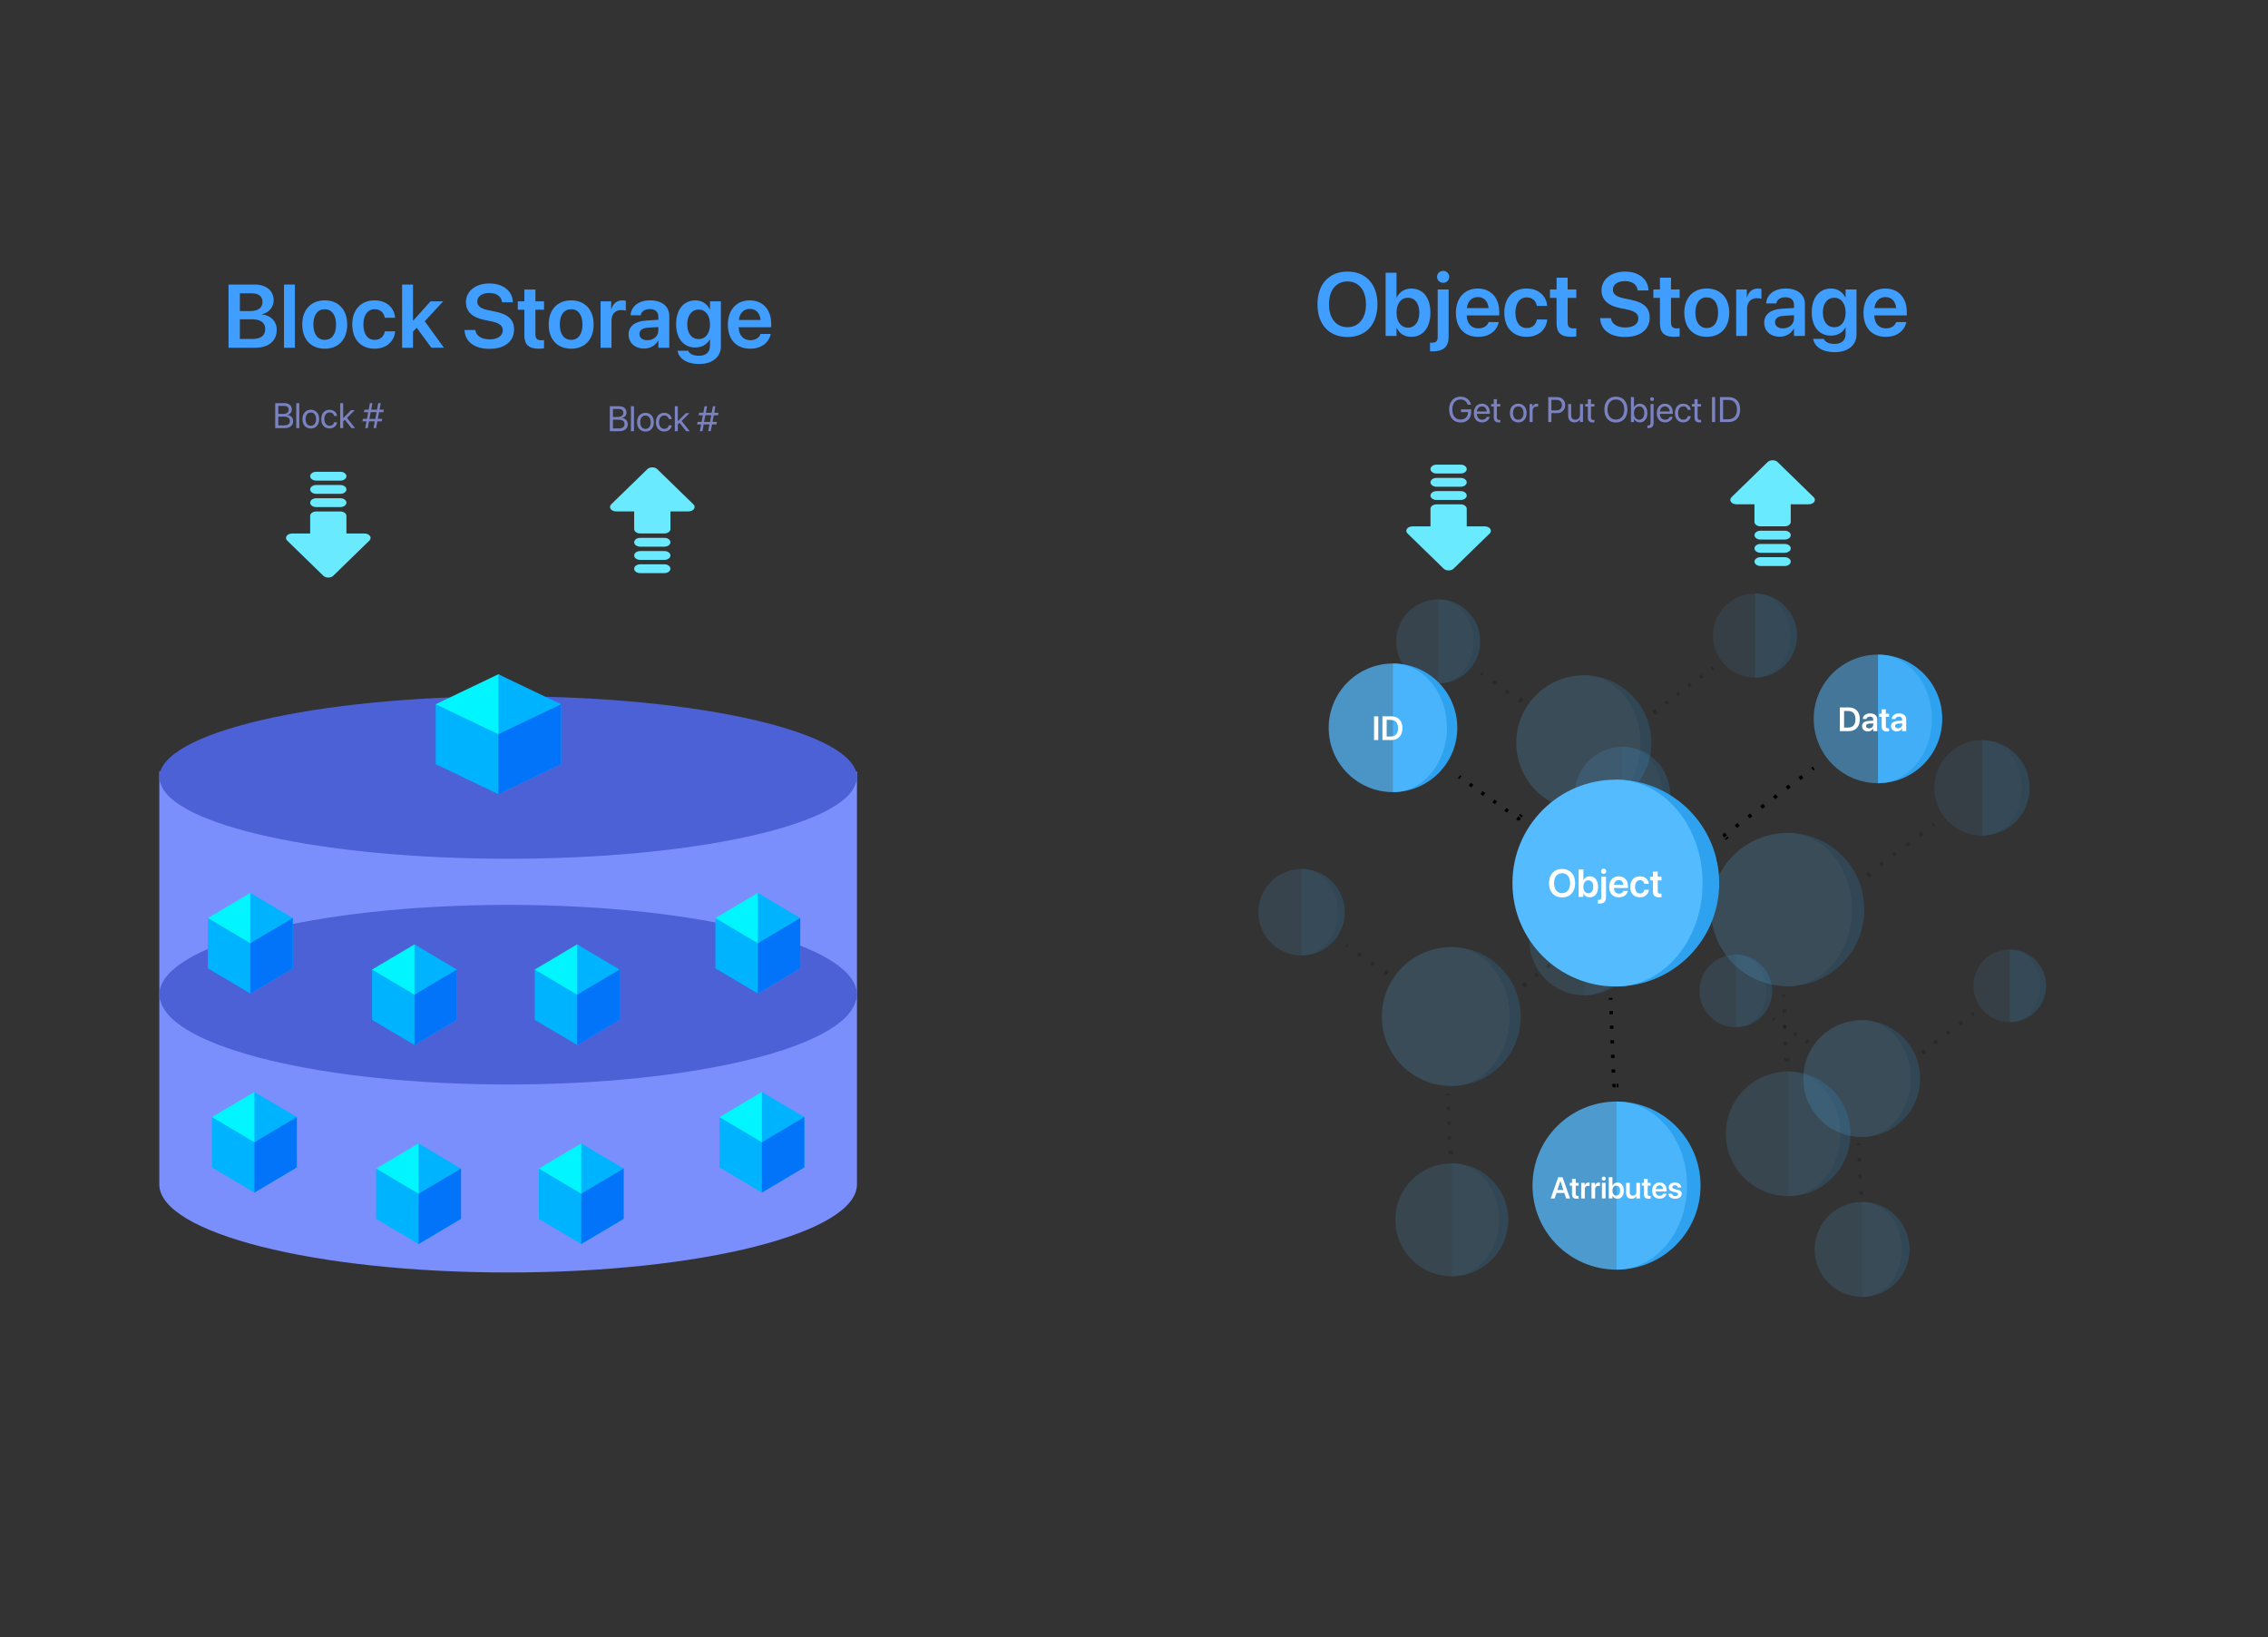 <?xml version="1.0" encoding="UTF-8"?>
<svg id="Layer_1" data-name="Layer 1" xmlns="http://www.w3.org/2000/svg" viewBox="0 0 1280 923.84">
  <rect x="0" y="0" width="1280" height="923.84" fill="#333333" stroke="none"/>
  <defs>
    <style>
      .cls-1 {
        stroke-dasharray: 0 0 1.88 6.56;
      }

      .cls-1, .cls-2, .cls-3, .cls-4, .cls-5, .cls-6, .cls-7, .cls-8, .cls-9, .cls-10, .cls-11, .cls-12, .cls-13, .cls-14, .cls-15, .cls-16 {
        fill: none;
        stroke: #000;
        stroke-linejoin: round;
        stroke-width: 2px;
      }

      .cls-2 {
        stroke-dasharray: 0 0 1.78 6.25;
      }

      .cls-3 {
        stroke-dasharray: 0 0 1.83 6.4;
      }

      .cls-17 {
        fill: #0274f9;
      }

      .cls-18 {
        fill: #00b3fe;
      }

      .cls-19 {
        fill: #01f5ff;
      }

      .cls-20 {
        fill: #fff;
      }

      .cls-21 {
        fill: #6aeaff;
      }

      .cls-22 {
        fill: #3f9eff;
      }

      .cls-23, .cls-24, .cls-25, .cls-26 {
        fill: #54bbff;
      }

      .cls-27 {
        fill: #2ea2ef;
      }

      .cls-28 {
        fill: #4b61d5;
      }

      .cls-29 {
        fill: #7a82c1;
      }

      .cls-30 {
        fill: #7b8ffc;
      }

      .cls-4 {
        stroke-dasharray: 0 0 1.99 6.97;
      }

      .cls-5 {
        stroke-dasharray: 0 0 2.08 7.28;
      }

      .cls-6 {
        stroke-dasharray: 0 0 1.98 6.91;
      }

      .cls-7 {
        stroke-dasharray: 0 0 1.84 6.44;
      }

      .cls-8 {
        stroke-dasharray: 0 0 2.28 7.99;
      }

      .cls-9 {
        stroke-dasharray: 0 0 2.08 7.27;
      }

      .cls-31 {
        opacity: .18;
      }

      .cls-10 {
        stroke-dasharray: 0 0 2.04 7.15;
      }

      .cls-12 {
        stroke-dasharray: 0 0 1.7 5.96;
      }

      .cls-13 {
        stroke-dasharray: 0 0 2.05 7.19;
      }

      .cls-14 {
        stroke-dasharray: 0 0 1.82 6.38;
      }

      .cls-24 {
        opacity: .5;
      }

      .cls-15 {
        stroke-dasharray: 0 0 2 7;
      }

      .cls-25 {
        opacity: .76;
      }

      .cls-26 {
        opacity: .72;
      }

      .cls-16 {
        stroke-dasharray: 0 0 1.82 6.37;
      }
    </style>
  </defs>
  <g>
    <path class="cls-29" d="M155.3,227.47h1.76v14.09h-1.76v-14.09Zm.88,12.54h4.18c1.05,0,1.86-.21,2.41-.63s.83-1.03,.83-1.84v-.02c0-.55-.13-1-.38-1.37s-.63-.64-1.14-.82-1.13-.27-1.88-.27h-4.01v-1.51h3.52c1.04,0,1.84-.2,2.39-.61s.83-.99,.83-1.75v-.02c0-.7-.23-1.23-.69-1.6s-1.12-.55-1.97-.55h-4.06v-1.55h4.46c.81,0,1.51,.15,2.12,.44s1.08,.7,1.42,1.23,.51,1.14,.51,1.85v.02c0,.49-.11,.95-.33,1.4s-.52,.82-.91,1.12-.82,.49-1.31,.56v.04c.68,.08,1.26,.27,1.75,.59s.86,.71,1.12,1.21,.39,1.05,.39,1.67v.02c0,.83-.19,1.54-.57,2.12s-.93,1.04-1.64,1.36-1.57,.47-2.57,.47h-4.44v-1.55Z"/>
    <path class="cls-29" d="M167.21,227.47h1.7v14.09h-1.7v-14.09Z"/>
    <path class="cls-29" d="M172.95,241.12c-.71-.43-1.26-1.04-1.65-1.83s-.59-1.72-.59-2.8v-.02c0-1.08,.2-2.01,.59-2.8s.94-1.39,1.65-1.82,1.53-.64,2.46-.64,1.76,.21,2.47,.64,1.26,1.03,1.65,1.82,.59,1.72,.59,2.8v.02c0,1.08-.2,2.01-.59,2.8s-.94,1.4-1.65,1.83-1.52,.64-2.46,.64-1.76-.21-2.47-.64Zm4.03-1.3c.44-.3,.78-.73,1.03-1.29s.37-1.24,.37-2.04v-.02c0-.79-.12-1.47-.37-2.03s-.59-.99-1.04-1.28-.97-.44-1.57-.44-1.1,.15-1.55,.44-.79,.72-1.04,1.28-.37,1.23-.37,2.03v.02c0,.79,.12,1.47,.37,2.04s.59,.99,1.04,1.29,.97,.44,1.57,.44,1.12-.15,1.56-.44Z"/>
    <path class="cls-29" d="M183.53,241.11c-.71-.43-1.25-1.04-1.64-1.84s-.58-1.72-.58-2.8h0c0-1.08,.2-2,.59-2.79s.94-1.4,1.64-1.83,1.52-.64,2.46-.64c.85,0,1.57,.16,2.18,.49s1.08,.75,1.43,1.27,.56,1.07,.63,1.65v.08s-1.65,0-1.65,0l-.02-.08c-.12-.51-.4-.95-.82-1.34s-1-.58-1.75-.58c-.59,0-1.1,.15-1.54,.46s-.79,.75-1.04,1.31-.37,1.23-.37,2h0c0,.8,.13,1.47,.38,2.03s.6,.99,1.04,1.29,.96,.45,1.55,.45c.7,0,1.26-.18,1.69-.53s.72-.82,.86-1.38l.02-.08h1.67v.07c-.1,.64-.34,1.23-.72,1.74s-.87,.93-1.47,1.23-1.29,.45-2.06,.45c-.96,0-1.79-.22-2.5-.65Z"/>
    <path class="cls-29" d="M191.98,227.47h1.7v14.09h-1.7v-14.09Zm1.32,8.42h.42l4.45-4.48h2.06l-4.81,4.79h-.14l-1.98,1.89v-2.21Zm1.23,.82l1.13-1.13,4.71,5.99h-1.97l-3.87-4.85Z"/>
    <path class="cls-29" d="M204.54,237.75l.28-1.43h2.9v.04h4.72v-.04h3.29l-.28,1.43h-10.91Zm8.62-5.17v-.04h-4.69v.04h-3.05l.28-1.43h10.92l-.28,1.43h-3.18Zm-7.04,8.98l2.64-14.09h1.43l-.82,4.38h-.04l-.95,5.01h.04l-.87,4.71h-1.43Zm4.71,0l.86-4.71h.04l.95-5.01h-.04l.83-4.38h1.43l-2.64,14.09h-1.43Z"/>
  </g>
  <g>
    <path class="cls-29" d="M344.17,229.2h1.76v14.09h-1.76v-14.09Zm.88,12.54h4.18c1.05,0,1.86-.21,2.41-.63s.83-1.03,.83-1.84v-.02c0-.55-.13-1-.38-1.37s-.63-.64-1.14-.82-1.13-.27-1.88-.27h-4.01v-1.51h3.52c1.04,0,1.84-.2,2.39-.61s.83-.99,.83-1.75v-.02c0-.7-.23-1.23-.69-1.6s-1.12-.55-1.97-.55h-4.06v-1.55h4.46c.81,0,1.51,.15,2.12,.44s1.08,.7,1.42,1.23,.51,1.14,.51,1.85v.02c0,.49-.11,.95-.33,1.4s-.52,.82-.91,1.12-.82,.49-1.31,.56v.04c.68,.08,1.26,.27,1.75,.59s.86,.71,1.12,1.21,.39,1.05,.39,1.67v.02c0,.83-.19,1.54-.57,2.12s-.93,1.04-1.64,1.36-1.57,.47-2.57,.47h-4.44v-1.55Z"/>
    <path class="cls-29" d="M356.09,229.2h1.7v14.09h-1.7v-14.09Z"/>
    <path class="cls-29" d="M361.82,242.85c-.71-.43-1.26-1.04-1.65-1.83s-.59-1.72-.59-2.8v-.02c0-1.08,.2-2.01,.59-2.8s.94-1.39,1.65-1.82,1.53-.64,2.46-.64,1.76,.21,2.47,.64,1.26,1.03,1.65,1.82,.59,1.72,.59,2.8v.02c0,1.08-.2,2.01-.59,2.8s-.94,1.4-1.65,1.83-1.52,.64-2.46,.64-1.76-.21-2.47-.64Zm4.03-1.3c.44-.3,.78-.73,1.03-1.29s.37-1.24,.37-2.04v-.02c0-.79-.12-1.47-.37-2.03s-.59-.99-1.04-1.28-.97-.44-1.57-.44-1.1,.15-1.55,.44-.79,.72-1.04,1.28-.37,1.23-.37,2.03v.02c0,.79,.12,1.47,.37,2.04s.59,.99,1.04,1.29,.97,.44,1.57,.44,1.12-.15,1.56-.44Z"/>
    <path class="cls-29" d="M372.41,242.84c-.71-.43-1.25-1.04-1.64-1.84s-.58-1.72-.58-2.8h0c0-1.08,.2-2,.59-2.79s.94-1.4,1.64-1.83,1.52-.64,2.46-.64c.85,0,1.57,.16,2.18,.49s1.08,.75,1.43,1.27,.56,1.07,.63,1.65v.08s-1.65,0-1.65,0l-.02-.08c-.12-.51-.4-.95-.82-1.34s-1-.58-1.75-.58c-.59,0-1.1,.15-1.54,.46s-.79,.75-1.04,1.31-.37,1.23-.37,2h0c0,.8,.13,1.47,.38,2.03s.6,.99,1.04,1.29,.96,.45,1.55,.45c.7,0,1.26-.18,1.69-.53s.72-.82,.86-1.38l.02-.08h1.67v.07c-.1,.64-.34,1.23-.72,1.74s-.87,.93-1.47,1.23-1.29,.45-2.06,.45c-.96,0-1.79-.22-2.5-.65Z"/>
    <path class="cls-29" d="M380.85,229.2h1.7v14.09h-1.7v-14.09Zm1.32,8.42h.42l4.45-4.48h2.06l-4.81,4.79h-.14l-1.98,1.89v-2.21Zm1.23,.82l1.13-1.13,4.71,5.99h-1.97l-3.87-4.85Z"/>
    <path class="cls-29" d="M393.42,239.48l.28-1.43h2.9v.04h4.72v-.04h3.29l-.28,1.43h-10.91Zm8.62-5.17v-.04h-4.69v.04h-3.05l.28-1.43h10.92l-.28,1.43h-3.18Zm-7.04,8.98l2.64-14.09h1.43l-.82,4.38h-.04l-.95,5.01h.04l-.87,4.71h-1.43Zm4.71,0l.86-4.71h.04l.95-5.01h-.04l.83-4.38h1.43l-2.64,14.09h-1.43Z"/>
  </g>
  <g>
    <path class="cls-29" d="M820.91,237.47c-.97-.6-1.72-1.45-2.25-2.55s-.8-2.4-.8-3.9h0c0-1.48,.27-2.75,.8-3.83s1.28-1.91,2.25-2.5,2.1-.88,3.41-.88c1.08,0,2.02,.19,2.81,.57s1.44,.9,1.95,1.55,.87,1.4,1.08,2.23l.05,.19h-1.85l-.04-.11c-.33-.89-.83-1.58-1.5-2.08s-1.51-.74-2.5-.74-1.79,.22-2.49,.67-1.23,1.09-1.61,1.92-.56,1.83-.56,2.99h0c0,1.19,.19,2.21,.57,3.07s.91,1.52,1.61,1.98,1.52,.69,2.48,.69c.83,0,1.57-.17,2.2-.5s1.13-.8,1.48-1.4,.53-1.29,.53-2.08v-.25h-3.97v-1.54h5.73v1.34c0,1.27-.24,2.36-.71,3.26s-1.16,1.6-2.05,2.08-1.96,.72-3.22,.72-2.45-.3-3.41-.9Z"/>
    <path class="cls-29" d="M833.96,237.69c-.7-.43-1.24-1.04-1.61-1.82s-.56-1.71-.56-2.77h0c0-1.06,.19-1.98,.57-2.78s.91-1.42,1.59-1.87,1.49-.67,2.41-.67,1.72,.21,2.39,.64,1.18,1.02,1.54,1.79,.54,1.66,.54,2.68v.62h-8.18v-1.33h7.34l-.86,1.23v-.65c0-.79-.12-1.44-.36-1.95s-.57-.9-.98-1.15-.89-.38-1.44-.38-1.03,.13-1.46,.4-.77,.65-1.02,1.17-.37,1.15-.37,1.91v.65c0,.72,.12,1.33,.37,1.84s.59,.9,1.04,1.17,.98,.41,1.59,.41c.43,0,.81-.07,1.15-.2s.62-.31,.85-.54,.39-.49,.49-.78l.03-.09h1.67l-.02,.1c-.08,.42-.25,.81-.48,1.17s-.54,.69-.91,.96-.79,.49-1.27,.64-.99,.23-1.54,.23c-.97,0-1.8-.21-2.5-.64Z"/>
    <path class="cls-29" d="M843.74,237.67c-.46-.44-.69-1.15-.69-2.12v-6.16h-1.48v-1.41h1.48v-2.74h1.76v2.74h1.93v1.41h-1.93v6.15c0,.54,.12,.91,.35,1.1s.58,.29,1.04,.29c.1,0,.2,0,.3-.01s.18-.02,.25-.02v1.38c-.1,.01-.24,.03-.41,.04s-.33,.02-.5,.02c-.93,0-1.63-.22-2.09-.66Z"/>
    <path class="cls-29" d="M854.4,237.69c-.71-.43-1.26-1.04-1.65-1.83s-.59-1.72-.59-2.8v-.02c0-1.08,.2-2.01,.59-2.8s.94-1.39,1.65-1.82,1.52-.64,2.46-.64,1.76,.21,2.47,.64,1.26,1.03,1.65,1.82,.59,1.72,.59,2.8v.02c0,1.08-.2,2.01-.59,2.8s-.94,1.4-1.65,1.83-1.52,.64-2.46,.64-1.76-.21-2.47-.64Zm4.03-1.3c.44-.3,.78-.73,1.03-1.29s.37-1.24,.37-2.04v-.02c0-.79-.12-1.47-.37-2.03s-.59-.99-1.04-1.28-.97-.44-1.57-.44-1.1,.15-1.55,.44-.79,.72-1.04,1.28-.37,1.23-.37,2.03v.02c0,.79,.12,1.47,.37,2.04s.59,.99,1.04,1.29,.97,.44,1.57,.44,1.12-.15,1.56-.44Z"/>
    <path class="cls-29" d="M863.27,227.98h1.6v1.64h.04c.17-.56,.47-1.01,.91-1.34s.96-.5,1.55-.5c.15,0,.29,0,.41,.02s.21,.03,.28,.04v1.65c-.06-.03-.18-.05-.35-.07s-.35-.03-.56-.03c-.44,0-.82,.1-1.15,.3s-.58,.48-.76,.83-.27,.77-.27,1.25v6.35h-1.7v-10.16Z"/>
    <path class="cls-29" d="M873.8,224.05h1.76v14.09h-1.76v-14.09Zm.88,7.5h3.69c1.01,0,1.79-.26,2.34-.79s.83-1.25,.83-2.17v-.02c0-.93-.28-1.66-.83-2.18s-1.33-.78-2.34-.78h-3.69v-1.56h4.14c.88,0,1.67,.19,2.34,.57s1.21,.91,1.6,1.58,.58,1.46,.58,2.35v.02c0,.89-.19,1.68-.58,2.36s-.92,1.22-1.6,1.6-1.46,.58-2.34,.58h-4.14v-1.56Z"/>
    <path class="cls-29" d="M886.65,237.87c-.52-.31-.92-.74-1.2-1.3s-.42-1.23-.42-2v-6.59h1.7v6.29c0,.83,.19,1.46,.58,1.9s.97,.66,1.75,.66c.53,0,1-.12,1.4-.36s.71-.57,.92-1.01,.33-.94,.33-1.51v-5.98h1.7v10.16h-1.7v-1.45h-.04c-.27,.48-.67,.87-1.19,1.18s-1.16,.46-1.94,.46-1.38-.15-1.9-.46Z"/>
    <path class="cls-29" d="M896.83,237.67c-.46-.44-.69-1.15-.69-2.12v-6.16h-1.48v-1.41h1.48v-2.74h1.76v2.74h1.93v1.41h-1.93v6.15c0,.54,.12,.91,.35,1.1s.58,.29,1.04,.29c.1,0,.2,0,.3-.01s.18-.02,.25-.02v1.38c-.1,.01-.24,.03-.41,.04s-.33,.02-.5,.02c-.93,0-1.63-.22-2.09-.66Z"/>
    <path class="cls-29" d="M908.51,237.48c-.97-.59-1.72-1.43-2.25-2.52s-.79-2.38-.79-3.87v-.02c0-1.49,.27-2.78,.8-3.86s1.28-1.92,2.26-2.51,2.12-.89,3.45-.89,2.48,.3,3.45,.89,1.72,1.43,2.25,2.51,.79,2.37,.79,3.86v.02c0,1.49-.26,2.78-.79,3.87s-1.27,1.93-2.24,2.52-2.12,.89-3.45,.89-2.49-.3-3.46-.89Zm5.97-1.43c.7-.47,1.24-1.12,1.62-1.97s.57-1.84,.57-2.99v-.02c0-1.15-.19-2.15-.57-3s-.92-1.5-1.63-1.96-1.53-.69-2.49-.69-1.79,.23-2.5,.69-1.25,1.11-1.64,1.95-.58,1.84-.58,3v.02c0,1.15,.19,2.15,.58,3s.93,1.5,1.63,1.96,1.54,.69,2.5,.69,1.8-.23,2.5-.7Z"/>
    <path class="cls-29" d="M923.51,237.82c-.55-.34-.99-.81-1.3-1.4h-.04v1.72h-1.7v-14.09h1.7v5.63h.04c.32-.59,.76-1.05,1.33-1.39s1.21-.51,1.92-.51c.85,0,1.6,.22,2.24,.65s1.14,1.04,1.5,1.83,.54,1.72,.54,2.78h0c0,1.08-.18,2.01-.54,2.8s-.86,1.4-1.51,1.84-1.41,.65-2.27,.65c-.73,0-1.37-.17-1.92-.51Zm3.14-1.45c.44-.3,.77-.74,1.01-1.3s.35-1.24,.35-2.01h0c0-.78-.12-1.45-.35-2.01s-.57-.99-1.01-1.3-.95-.46-1.55-.46-1.08,.16-1.52,.47-.79,.75-1.04,1.31-.38,1.22-.38,1.98h0c0,.76,.12,1.43,.38,1.99s.6,1.01,1.04,1.32,.95,.47,1.52,.47,1.12-.15,1.55-.45Z"/>
    <path class="cls-29" d="M929.93,241.56c-.06,0-.11,0-.16,0v-1.49h.26c.55,0,.94-.1,1.17-.31s.34-.6,.34-1.16v-10.61h1.7v10.59c0,1.03-.25,1.79-.76,2.27s-1.3,.73-2.39,.73h-.16Zm1.7-15.62c-.21-.21-.31-.46-.31-.75s.1-.55,.31-.76,.46-.31,.75-.31,.55,.1,.76,.31,.31,.46,.31,.76-.1,.54-.31,.75-.46,.31-.76,.31-.54-.1-.75-.31Z"/>
    <path class="cls-29" d="M937.23,237.69c-.7-.43-1.24-1.04-1.61-1.82s-.56-1.71-.56-2.77h0c0-1.06,.19-1.98,.57-2.78s.91-1.42,1.59-1.87,1.49-.67,2.41-.67,1.72,.21,2.39,.64,1.18,1.02,1.54,1.79,.54,1.66,.54,2.68v.62h-8.18v-1.33h7.34l-.86,1.23v-.65c0-.79-.12-1.44-.36-1.95s-.57-.9-.98-1.15-.89-.38-1.44-.38-1.03,.13-1.46,.4-.77,.65-1.02,1.17-.37,1.15-.37,1.91v.65c0,.72,.12,1.33,.37,1.84s.59,.9,1.04,1.17,.98,.41,1.59,.41c.43,0,.81-.07,1.15-.2s.62-.31,.85-.54,.39-.49,.49-.78l.03-.09h1.67l-.02,.1c-.08,.42-.25,.81-.48,1.17s-.54,.69-.91,.96-.79,.49-1.27,.64-.99,.23-1.54,.23c-.97,0-1.8-.21-2.5-.64Z"/>
    <path class="cls-29" d="M947.51,237.68c-.71-.43-1.25-1.04-1.64-1.84s-.58-1.72-.58-2.8h0c0-1.08,.2-2,.59-2.79s.94-1.4,1.64-1.83,1.52-.64,2.46-.64c.85,0,1.57,.16,2.18,.49s1.08,.75,1.43,1.27,.56,1.07,.63,1.65v.08s-1.65,0-1.65,0l-.02-.08c-.12-.51-.4-.95-.82-1.34s-1-.58-1.75-.58c-.59,0-1.1,.15-1.54,.46s-.79,.75-1.04,1.31-.37,1.23-.37,2h0c0,.8,.12,1.47,.38,2.03s.6,.99,1.04,1.29,.96,.45,1.55,.45c.7,0,1.26-.18,1.69-.53s.72-.82,.86-1.38l.02-.08h1.67v.07c-.1,.64-.34,1.23-.72,1.74s-.87,.93-1.47,1.23-1.29,.45-2.06,.45c-.96,0-1.79-.22-2.5-.65Z"/>
    <path class="cls-29" d="M957.03,237.67c-.46-.44-.69-1.15-.69-2.12v-6.16h-1.48v-1.41h1.48v-2.74h1.76v2.74h1.93v1.41h-1.93v6.15c0,.54,.12,.91,.35,1.1s.58,.29,1.04,.29c.1,0,.2,0,.3-.01s.18-.02,.25-.02v1.38c-.1,.01-.24,.03-.41,.04s-.33,.02-.5,.02c-.93,0-1.63-.22-2.09-.66Z"/>
    <path class="cls-29" d="M966.21,224.05h1.76v14.09h-1.76v-14.09Z"/>
    <path class="cls-29" d="M970.7,224.05h4.74c1.39,0,2.58,.28,3.57,.83s1.75,1.36,2.28,2.4,.8,2.31,.8,3.78v.02c0,1.48-.26,2.74-.79,3.8s-1.29,1.86-2.28,2.42-2.18,.83-3.58,.83h-4.74v-14.09Zm4.62,12.51c1.07,0,1.97-.21,2.71-.63s1.3-1.04,1.68-1.85,.58-1.8,.58-2.96v-.02c0-1.17-.19-2.17-.58-2.98s-.95-1.43-1.68-1.85-1.64-.63-2.71-.63h-2.86v10.93h2.86Z"/>
  </g>
  <g class="cls-31">
    <g>
      <polyline class="cls-11" points="1051.52 673.07 1050.09 673.12 1050.06 672.12"/>
      <line class="cls-9" x1="1049.78" y1="664.86" x2="1049.21" y2="649.8"/>
      <line class="cls-11" x1="1049.07" y1="646.17" x2="1049.04" y2="645.17"/>
    </g>
    <g>
      <path class="cls-27" d="M1050.7,575.6v65.92c18.2,0,32.96-14.76,32.96-32.96s-14.76-32.96-32.96-32.96Z"/>
      <path class="cls-23" d="M1078.35,608.56c0-18.2-12.38-32.96-27.65-32.96-18.2,0-32.96,14.76-32.96,32.96s14.76,32.96,32.96,32.96c15.27,0,27.65-14.76,27.65-32.96Z"/>
    </g>
    <g>
      <polyline class="cls-11" points="1020.6 586.82 1019.71 588.08 1018.9 587.5"/>
      <line class="cls-12" x1="1014.03" y1="584.06" x2="1003.96" y2="576.94"/>
      <line class="cls-11" x1="1001.53" y1="575.22" x2="1000.71" y2="574.64"/>
    </g>
    <g>
      <polyline class="cls-11" points="1086.24 594.48 1085.32 593.25 1086.12 592.65"/>
      <line class="cls-6" x1="1091.65" y1="588.5" x2="1110.21" y2="574.56"/>
      <line class="cls-11" x1="1112.97" y1="572.48" x2="1113.77" y2="571.88"/>
    </g>
    <g>
      <path class="cls-27" d="M979.66,538.59v40.98c11.32,0,20.49-9.17,20.49-20.49s-9.17-20.49-20.49-20.49Z"/>
      <path class="cls-26" d="M996.86,559.08c0-11.32-7.7-20.49-17.19-20.49-11.32,0-20.49,9.17-20.49,20.49s9.17,20.49,20.49,20.49c9.5,0,17.19-9.17,17.19-20.49Z"/>
    </g>
    <g>
      <path class="cls-27" d="M1134.26,535.75v40.98c11.32,0,20.49-9.17,20.49-20.49s-9.17-20.49-20.49-20.49Z"/>
      <path class="cls-24" d="M1151.46,556.24c0-11.32-7.7-20.49-17.19-20.49-11.32,0-20.49,9.17-20.49,20.49s9.17,20.49,20.49,20.49c9.5,0,17.19-9.17,17.19-20.49Z"/>
    </g>
    <g>
      <path class="cls-27" d="M1050.92,678.18v53.57c14.79,0,26.79-11.99,26.79-26.79s-11.99-26.79-26.79-26.79Z"/>
      <path class="cls-25" d="M1073.4,704.97c0-14.79-10.06-26.79-22.47-26.79-14.79,0-26.79,11.99-26.79,26.79s11.99,26.79,26.79,26.79c12.41,0,22.47-11.99,22.47-26.79Z"/>
    </g>
  </g>
  <g class="cls-31">
    <g>
      <polyline class="cls-11" points="894.8 493.73 893.15 493.79 893.12 492.79"/>
      <line class="cls-2" x1="892.88" y1="486.55" x2="892.09" y2="465.59"/>
      <line class="cls-11" x1="891.97" y1="462.47" x2="891.93" y2="461.47"/>
    </g>
    <g>
      <path class="cls-27" d="M893.85,381.02v76.22c21.05,0,38.11-17.06,38.11-38.11s-17.06-38.11-38.11-38.11Z"/>
      <path class="cls-23" d="M925.83,419.13c0-21.05-14.32-38.11-31.98-38.11-21.05,0-38.11,17.06-38.11,38.11s17.06,38.11,38.11,38.11c17.66,0,31.98-17.06,31.98-38.11Z"/>
    </g>
    <g>
      <polyline class="cls-11" points="859.05 394 858.02 395.45 857.21 394.87"/>
      <line class="cls-4" x1="851.51" y1="390.84" x2="839.71" y2="382.5"/>
      <line class="cls-11" x1="836.87" y1="380.49" x2="836.05" y2="379.91"/>
    </g>
    <g>
      <polyline class="cls-11" points="934.95 402.85 933.88 401.43 934.68 400.83"/>
      <line class="cls-16" x1="939.78" y1="397.01" x2="963.44" y2="379.24"/>
      <line class="cls-11" x1="965.99" y1="377.33" x2="966.79" y2="376.73"/>
    </g>
    <g>
      <path class="cls-27" d="M811.71,338.22v47.39c13.09,0,23.7-10.61,23.7-23.7s-10.61-23.7-23.7-23.7Z"/>
      <path class="cls-26" d="M831.59,361.92c0-13.09-8.9-23.7-19.88-23.7-13.09,0-23.7,10.61-23.7,23.7s10.61,23.7,23.7,23.7c10.98,0,19.88-10.61,19.88-23.7Z"/>
    </g>
    <g>
      <path class="cls-27" d="M990.48,334.94v47.39c13.09,0,23.7-10.61,23.7-23.7s-10.61-23.7-23.7-23.7Z"/>
      <path class="cls-24" d="M1010.36,358.63c0-13.09-8.9-23.7-19.88-23.7-13.09,0-23.7,10.61-23.7,23.7s10.61,23.7,23.7,23.7c10.98,0,19.88-10.61,19.88-23.7Z"/>
    </g>
    <g>
      <path class="cls-27" d="M894.11,499.64v61.95c17.11,0,30.97-13.87,30.97-30.97s-13.87-30.97-30.97-30.97Z"/>
      <path class="cls-25" d="M920.1,530.61c0-17.11-11.64-30.97-25.99-30.97-17.11,0-30.97,13.87-30.97,30.97s13.87,30.97,30.97,30.97c14.35,0,25.99-13.87,25.99-30.97Z"/>
    </g>
  </g>
  <g class="cls-31">
    <g>
      <polyline class="cls-11" points="820.05 650.31 818.35 650.37 818.31 649.37"/>
      <line class="cls-7" x1="818.07" y1="642.94" x2="817.25" y2="621.34"/>
      <line class="cls-11" x1="817.13" y1="618.12" x2="817.09" y2="617.12"/>
    </g>
    <g>
      <path class="cls-27" d="M819.07,534.36v78.41c21.65,0,39.2-17.55,39.2-39.2s-17.55-39.2-39.2-39.2Z"/>
      <path class="cls-23" d="M851.97,573.57c0-21.65-14.73-39.2-32.89-39.2-21.65,0-39.2,17.55-39.2,39.2s17.55,39.2,39.2,39.2c18.17,0,32.89-17.55,32.89-39.2Z"/>
    </g>
    <g>
      <polyline class="cls-11" points="783.27 547.72 782.21 549.21 781.4 548.63"/>
      <line class="cls-13" x1="775.52" y1="544.48" x2="763.36" y2="535.88"/>
      <line class="cls-11" x1="760.42" y1="533.8" x2="759.61" y2="533.22"/>
    </g>
    <g>
      <polyline class="cls-11" points="861.35 556.82 860.25 555.36 861.05 554.76"/>
      <line class="cls-1" x1="866.3" y1="550.82" x2="890.68" y2="532.52"/>
      <line class="cls-11" x1="893.3" y1="530.55" x2="894.1" y2="529.95"/>
    </g>
    <g>
      <path class="cls-27" d="M734.57,490.34v48.75c13.46,0,24.38-10.91,24.38-24.38s-10.91-24.38-24.38-24.38Z"/>
      <path class="cls-26" d="M755.03,514.71c0-13.46-9.16-24.38-20.45-24.38-13.46,0-24.38,10.91-24.38,24.38s10.91,24.38,24.38,24.38c11.3,0,20.45-10.91,20.45-24.38Z"/>
    </g>
    <g>
      <path class="cls-27" d="M918.48,486.96v48.75c13.46,0,24.38-10.91,24.38-24.38s-10.91-24.38-24.38-24.38Z"/>
      <path class="cls-24" d="M938.93,511.33c0-13.46-9.16-24.38-20.45-24.38-13.46,0-24.38,10.91-24.38,24.38s10.91,24.38,24.38,24.38c11.3,0,20.45-10.91,20.45-24.38Z"/>
    </g>
    <g>
      <path class="cls-27" d="M819.34,656.39v63.73c17.6,0,31.86-14.27,31.86-31.86s-14.27-31.86-31.86-31.86Z"/>
      <path class="cls-25" d="M846.07,688.25c0-17.6-11.97-31.86-26.73-31.86-17.6,0-31.86,14.27-31.86,31.86s14.27,31.86,31.86,31.86c14.76,0,26.73-14.27,26.73-31.86Z"/>
    </g>
  </g>
  <g class="cls-31">
    <g>
      <polyline class="cls-11" points="1009.95 597.88 1008.08 597.95 1008.04 596.95"/>
      <line class="cls-10" x1="1007.77" y1="589.81" x2="1006.87" y2="565.84"/>
      <line class="cls-11" x1="1006.73" y1="562.27" x2="1006.69" y2="561.27"/>
    </g>
    <g>
      <path class="cls-27" d="M1008.88,469.94v86.52c23.89,0,43.26-19.37,43.26-43.26s-19.37-43.26-43.26-43.26Z"/>
      <path class="cls-23" d="M1045.17,513.21c0-23.89-16.25-43.26-36.3-43.26-23.89,0-43.26,19.37-43.26,43.26s19.37,43.26,43.26,43.26c20.05,0,36.3-19.37,36.3-43.26Z"/>
    </g>
    <g>
      <line class="cls-11" x1="969.36" y1="484.68" x2="968.79" y2="485.5"/>
      <polyline class="cls-11" points="968.78 485.5 968.2 486.32 967.39 485.74"/>
      <line class="cls-8" x1="960.86" y1="481.13" x2="947.34" y2="471.57"/>
      <line class="cls-11" x1="944.08" y1="469.26" x2="943.26" y2="468.69"/>
    </g>
    <g>
      <line class="cls-11" x1="1055.52" y1="494.72" x2="1054.92" y2="493.92"/>
      <polyline class="cls-11" points="1054.92 493.91 1054.32 493.11 1055.12 492.51"/>
      <line class="cls-5" x1="1060.94" y1="488.14" x2="1087.96" y2="467.85"/>
      <line class="cls-11" x1="1090.87" y1="465.67" x2="1091.67" y2="465.07"/>
    </g>
    <g>
      <path class="cls-27" d="M915.64,421.36v53.8c14.86,0,26.9-12.04,26.9-26.9s-12.04-26.9-26.9-26.9Z"/>
      <path class="cls-26" d="M938.2,448.26c0-14.86-10.1-26.9-22.57-26.9-14.86,0-26.9,12.04-26.9,26.9s12.04,26.9,26.9,26.9c12.46,0,22.57-12.04,22.57-26.9Z"/>
    </g>
    <g>
      <path class="cls-27" d="M1118.56,417.63v53.8c14.86,0,26.9-12.04,26.9-26.9s-12.04-26.9-26.9-26.9Z"/>
      <path class="cls-24" d="M1141.13,444.53c0-14.86-10.1-26.9-22.57-26.9-14.86,0-26.9,12.04-26.9,26.9s12.04,26.9,26.9,26.9c12.46,0,22.57-12.04,22.57-26.9Z"/>
    </g>
    <g>
      <path class="cls-27" d="M1009.17,604.59v70.32c19.42,0,35.16-15.74,35.16-35.16s-15.74-35.16-35.16-35.16Z"/>
      <path class="cls-25" d="M1038.67,639.75c0-19.42-13.21-35.16-29.5-35.16-19.42,0-35.16,15.74-35.16,35.16s15.74,35.16,35.16,35.16c16.29,0,29.5-15.74,29.5-35.16Z"/>
    </g>
  </g>
  <g>
    <path class="cls-22" d="M743.55,171.71v-.05c0-11.32,6.55-18.42,16.93-18.42s16.91,7.09,16.91,18.42v.05c0,11.35-6.48,18.44-16.91,18.44s-16.93-7.09-16.93-18.44Zm27.36,0v-.05c0-7.91-4.05-12.88-10.43-12.88s-10.43,4.94-10.43,12.88v.05c0,7.94,4.05,12.9,10.43,12.9s10.43-5.04,10.43-12.9Z"/>
    <path class="cls-22" d="M788.31,185.09h-.15v4.45h-6.16v-35.67h6.16v13.97h.15c1.48-3.14,4.47-5.04,8.18-5.04,6.58,0,10.8,5.17,10.8,13.62v.02c0,8.43-4.2,13.62-10.83,13.62-3.78,0-6.67-1.88-8.16-4.97Zm12.71-8.65v-.02c0-5.22-2.47-8.43-6.4-8.43s-6.45,3.31-6.45,8.43v.02c0,5.14,2.64,8.43,6.45,8.43s6.4-3.21,6.4-8.43Z"/>
    <path class="cls-22" d="M807.07,198.19v-4.82c.25,0,.52,.02,.82,.02,2.55,0,3.51-.79,3.51-3.21v-26.84h6.16v26.94c0,5.31-2.99,7.98-8.95,7.98-.52,0-1.16-.02-1.53-.07Zm3.96-41.97c0-1.88,1.53-3.39,3.44-3.39s3.44,1.51,3.44,3.39-1.51,3.36-3.44,3.36-3.44-1.53-3.44-3.36Z"/>
    <path class="cls-22" d="M821.67,176.51v-.02c0-8.26,4.82-13.69,12.31-13.69s12.14,5.27,12.14,13.18v1.98h-18.34c.1,4.6,2.62,7.32,6.62,7.32,3.07,0,5.07-1.63,5.66-3.39l.05-.17h5.76l-.07,.27c-.82,4.03-4.67,8.08-11.52,8.08-7.86,0-12.61-5.22-12.61-13.55Zm6.18-2.67h12.29c-.45-4.15-2.82-6.23-6.08-6.23s-5.71,2.2-6.21,6.23Z"/>
    <path class="cls-22" d="M848.98,176.41v-.02c0-8.36,4.94-13.6,12.58-13.6,6.9,0,11.2,4.38,11.57,9.62l.03,.2h-5.81l-.05-.22c-.52-2.55-2.4-4.6-5.66-4.6-3.88,0-6.38,3.29-6.38,8.65v.02c0,5.46,2.52,8.63,6.4,8.63,3.12,0,5.09-1.85,5.66-4.6l.05-.22h5.81l-.02,.17c-.47,5.46-4.89,9.62-11.52,9.62-7.79,0-12.66-5.24-12.66-13.65Z"/>
    <path class="cls-22" d="M878.49,182.44v-14.36h-3.71v-4.75h3.71v-6.65h6.25v6.65h4.87v4.75h-4.87v13.84c0,2.57,1.14,3.39,3.39,3.39,.59,0,1.06-.07,1.48-.1v4.62c-.72,.1-1.8,.22-3.04,.22-5.49,0-8.08-2.22-8.08-7.61Z"/>
    <path class="cls-22" d="M903.1,179.89l-.02-.37h6.11l.05,.3c.47,3.07,3.61,4.97,8.08,4.97s7.32-2,7.32-5.07v-.02c0-2.67-1.85-4.1-6.45-5.07l-3.83-.79c-7.02-1.46-10.48-4.72-10.48-10.04v-.02c.02-6.28,5.54-10.53,13.22-10.53s12.88,4.1,13.25,10.21l.02,.42h-6.11l-.05-.3c-.42-3.11-3.16-4.97-7.17-4.97-4.18,.02-6.77,1.98-6.77,4.82v.02c0,2.52,1.95,4,6.25,4.89l3.86,.79c7.42,1.53,10.65,4.55,10.65,10.11v.02c0,6.65-5.24,10.88-13.94,10.88-8.18,0-13.57-3.86-13.99-10.26Z"/>
    <path class="cls-22" d="M936.83,182.44v-14.36h-3.71v-4.75h3.71v-6.65h6.25v6.65h4.87v4.75h-4.87v13.84c0,2.57,1.14,3.39,3.39,3.39,.59,0,1.06-.07,1.48-.1v4.62c-.72,.1-1.8,.22-3.04,.22-5.49,0-8.08-2.22-8.08-7.61Z"/>
    <path class="cls-22" d="M950.57,176.43v-.05c0-8.4,5.04-13.6,12.66-13.6s12.71,5.14,12.71,13.6v.05c0,8.5-4.99,13.62-12.68,13.62s-12.68-5.14-12.68-13.62Zm19.08,0v-.05c0-5.46-2.52-8.6-6.43-8.6s-6.38,3.16-6.38,8.6v.05c0,5.51,2.5,8.65,6.43,8.65s6.38-3.16,6.38-8.65Z"/>
    <path class="cls-22" d="M979.88,163.33h5.98v4.38h.12c.79-3.06,3.09-4.92,6.18-4.92,.77,0,1.48,.12,1.95,.25v5.56c-.52-.2-1.46-.35-2.5-.35-3.49,0-5.59,2.25-5.59,5.93v15.35h-6.16v-26.2Z"/>
    <path class="cls-22" d="M995.67,182.07v-.05c0-4.65,3.61-7.44,9.96-7.84l6.85-.42v-1.8c0-2.65-1.73-4.25-4.84-4.25-2.92,0-4.7,1.36-5.09,3.29l-.05,.22h-5.71l.02-.3c.37-4.65,4.4-8.13,11.05-8.13s10.78,3.46,10.78,8.73v18.02h-6.16v-4.03h-.15c-1.51,2.74-4.42,4.47-7.88,4.47-5.24,0-8.78-3.24-8.78-7.91Zm10.6,3.21c3.53,0,6.2-2.35,6.2-5.46v-1.98l-5.98,.37c-3.04,.2-4.7,1.51-4.7,3.58v.02c0,2.15,1.78,3.46,4.47,3.46Z"/>
    <path class="cls-22" d="M1023.33,191.44l-.05-.22h6.06l.07,.2c.67,1.51,2.77,2.64,5.98,2.64,4,0,6.21-2.13,6.21-5.46v-3.78h-.12c-1.46,2.79-4.42,4.57-8.18,4.57-6.58,0-10.8-5.04-10.8-13.2v-.02c0-8.28,4.28-13.37,10.9-13.37,3.71,0,6.58,1.98,8.06,4.99h.15v-4.45h6.15v25.46c0,5.93-4.77,9.91-12.36,9.91-6.95,0-11.32-3.16-12.06-7.27Zm18.29-15.13v-.02c0-5.07-2.6-8.31-6.4-8.31s-6.45,3.19-6.45,8.28v.02c0,5.17,2.5,8.35,6.45,8.35s6.4-3.24,6.4-8.33Z"/>
    <path class="cls-22" d="M1051.7,176.51v-.02c0-8.26,4.82-13.69,12.31-13.69s12.14,5.27,12.14,13.18v1.98h-18.34c.1,4.6,2.62,7.32,6.62,7.32,3.07,0,5.07-1.63,5.66-3.39l.05-.17h5.76l-.07,.27c-.82,4.03-4.67,8.08-11.52,8.08-7.86,0-12.61-5.22-12.61-13.55Zm6.18-2.67h12.29c-.45-4.15-2.82-6.23-6.08-6.23s-5.71,2.2-6.21,6.23Z"/>
  </g>
  <g>
    <path class="cls-22" d="M128.99,160.55h14.81c6.48,0,10.65,3.49,10.65,8.9v.05c0,3.81-2.89,7.22-6.7,7.74v.15c5.02,.44,8.43,3.96,8.43,8.65v.05c0,6.28-4.62,10.13-12.24,10.13h-14.96v-35.67Zm6.38,4.97v10.01h5.83c4.45,0,6.95-1.88,6.95-5.17v-.05c0-3.06-2.18-4.8-5.96-4.8h-6.82Zm0,14.63v11.1h7.12c4.67,0,7.19-1.9,7.19-5.54v-.05c0-3.61-2.57-5.51-7.46-5.51h-6.85Z"/>
    <path class="cls-22" d="M160.28,160.55h6.16v35.67h-6.16v-35.67Z"/>
    <path class="cls-22" d="M170.58,183.12v-.05c0-8.4,5.04-13.6,12.66-13.6s12.71,5.14,12.71,13.6v.05c0,8.5-4.99,13.62-12.68,13.62s-12.68-5.14-12.68-13.62Zm19.08,0v-.05c0-5.46-2.52-8.6-6.43-8.6s-6.38,3.16-6.38,8.6v.05c0,5.51,2.5,8.65,6.43,8.65s6.38-3.16,6.38-8.65Z"/>
    <path class="cls-22" d="M198.8,183.09v-.02c0-8.36,4.94-13.6,12.58-13.6,6.9,0,11.2,4.38,11.57,9.62l.03,.2h-5.81l-.05-.22c-.52-2.55-2.4-4.6-5.66-4.6-3.88,0-6.38,3.29-6.38,8.65v.02c0,5.46,2.52,8.63,6.4,8.63,3.12,0,5.09-1.85,5.66-4.6l.05-.22h5.81l-.02,.17c-.47,5.46-4.89,9.62-11.52,9.62-7.79,0-12.66-5.24-12.66-13.65Z"/>
    <path class="cls-22" d="M226.93,160.55h6.16v20.34h.12l9.79-10.88h7.12l-10.38,11.27,10.8,14.93h-7.09l-8.28-11.27-2.08,2.18v9.1h-6.16v-35.67Z"/>
    <path class="cls-22" d="M262.19,186.58l-.02-.37h6.11l.05,.3c.47,3.07,3.61,4.97,8.08,4.97s7.32-2,7.32-5.07v-.02c0-2.67-1.85-4.1-6.45-5.07l-3.83-.79c-7.02-1.46-10.48-4.72-10.48-10.04v-.02c.02-6.28,5.54-10.53,13.22-10.53s12.88,4.1,13.25,10.21l.02,.42h-6.11l-.05-.3c-.42-3.11-3.16-4.97-7.17-4.97-4.18,.02-6.77,1.98-6.77,4.82v.02c0,2.52,1.95,4,6.25,4.89l3.86,.79c7.42,1.53,10.65,4.55,10.65,10.11v.02c0,6.65-5.24,10.88-13.94,10.88-8.18,0-13.57-3.86-13.99-10.26Z"/>
    <path class="cls-22" d="M295.92,189.13v-14.36h-3.71v-4.75h3.71v-6.65h6.25v6.65h4.87v4.75h-4.87v13.84c0,2.57,1.14,3.39,3.39,3.39,.59,0,1.06-.07,1.48-.1v4.62c-.72,.1-1.8,.22-3.04,.22-5.49,0-8.08-2.22-8.08-7.61Z"/>
    <path class="cls-22" d="M309.66,183.12v-.05c0-8.4,5.04-13.6,12.66-13.6s12.71,5.14,12.71,13.6v.05c0,8.5-4.99,13.62-12.68,13.62s-12.68-5.14-12.68-13.62Zm19.08,0v-.05c0-5.46-2.52-8.6-6.43-8.6s-6.38,3.16-6.38,8.6v.05c0,5.51,2.5,8.65,6.43,8.65s6.38-3.16,6.38-8.65Z"/>
    <path class="cls-22" d="M338.97,170.02h5.98v4.38h.12c.79-3.06,3.09-4.92,6.18-4.92,.77,0,1.48,.12,1.95,.25v5.56c-.52-.2-1.46-.35-2.5-.35-3.49,0-5.59,2.25-5.59,5.93v15.35h-6.16v-26.2Z"/>
    <path class="cls-22" d="M354.76,188.75v-.05c0-4.65,3.61-7.44,9.96-7.84l6.85-.42v-1.8c0-2.65-1.73-4.25-4.84-4.25-2.92,0-4.7,1.36-5.09,3.29l-.05,.22h-5.71l.02-.3c.37-4.65,4.4-8.13,11.05-8.13s10.78,3.46,10.78,8.73v18.02h-6.16v-4.03h-.15c-1.51,2.74-4.42,4.47-7.88,4.47-5.24,0-8.78-3.24-8.78-7.91Zm10.6,3.21c3.53,0,6.2-2.35,6.2-5.46v-1.98l-5.98,.37c-3.04,.2-4.7,1.51-4.7,3.58v.02c0,2.15,1.78,3.46,4.47,3.46Z"/>
    <path class="cls-22" d="M382.42,198.12l-.05-.22h6.06l.07,.2c.67,1.51,2.77,2.64,5.98,2.64,4,0,6.21-2.13,6.21-5.46v-3.78h-.12c-1.46,2.79-4.42,4.57-8.18,4.57-6.58,0-10.8-5.04-10.8-13.2v-.02c0-8.28,4.28-13.37,10.9-13.37,3.71,0,6.58,1.98,8.06,4.99h.15v-4.45h6.15v25.46c0,5.93-4.77,9.91-12.36,9.91-6.95,0-11.32-3.16-12.06-7.27Zm18.29-15.13v-.02c0-5.07-2.6-8.31-6.4-8.31s-6.45,3.19-6.45,8.28v.02c0,5.17,2.5,8.35,6.45,8.35s6.4-3.24,6.4-8.33Z"/>
    <path class="cls-22" d="M410.79,183.19v-.02c0-8.26,4.82-13.69,12.31-13.69s12.14,5.27,12.14,13.18v1.98h-18.34c.1,4.6,2.62,7.32,6.62,7.32,3.07,0,5.07-1.63,5.66-3.39l.05-.17h5.76l-.07,.27c-.82,4.03-4.67,8.08-11.52,8.08-7.86,0-12.61-5.22-12.61-13.55Zm6.18-2.67h12.29c-.45-4.15-2.82-6.23-6.08-6.23s-5.71,2.2-6.21,6.23Z"/>
  </g>
  <g>
    <path class="cls-30" d="M286.78,481.85c-104.53,0-189.82-20.45-196.23-46.48h-.64v232.87c0,27.42,87.86,49.73,196.87,49.73s196.87-22.31,196.87-49.73v-232.87h-.64c-6.41,26.03-91.71,46.48-196.23,46.48Z"/>
    <path class="cls-28" d="M286.78,484.54c104.53,0,189.82-18.85,196.23-42.83,.64-.86,.64-2.14,.64-3,0-25.27-87.85-45.83-196.87-45.83s-196.87,20.56-196.87,45.83c0,.86,0,2.14,.64,3,6.41,23.99,91.7,42.83,196.23,42.83Z"/>
  </g>
  <path class="cls-28" d="M286.78,611.9c104.53,0,189.82-20.83,196.23-47.35,.64-.95,.64-2.37,.64-3.31,0-27.94-87.85-50.67-196.87-50.67s-196.87,22.73-196.87,50.67c0,.95,0,2.37,.64,3.31,6.41,26.52,91.7,47.35,196.23,47.35Z"/>
  <g>
    <path class="cls-18" d="M119.27,517.48l-1.94,.52v28.39l23.94,14.19,23.94-14.19v-28.39l-1.94-.52h-44Z"/>
    <path class="cls-17" d="M141.28,517.48v43.1l23.94-14.19v-28.39l-1.94-.52h-22Z"/>
    <path class="cls-19" d="M159.06,517.99l-17.78,14.19-23.94-14.19h0s23.94-14.2,23.94-14.2l17.78,14.19Z"/>
    <path class="cls-18" d="M165.22,517.99h0s-23.94,14.19-23.94,14.19v-28.38l23.94,14.19Z"/>
  </g>
  <g>
    <path class="cls-18" d="M303.73,546.52l-1.94,.52v28.39l23.94,14.19,23.94-14.19v-28.39l-1.94-.52h-44Z"/>
    <path class="cls-17" d="M325.73,546.52v43.1l23.94-14.19v-28.39l-1.94-.52h-22Z"/>
    <path class="cls-19" d="M343.51,547.04l-17.78,14.19-23.94-14.19h0s23.94-14.2,23.94-14.2l17.78,14.19Z"/>
    <path class="cls-18" d="M349.67,547.04h0s-23.94,14.19-23.94,14.19v-28.38l23.94,14.19Z"/>
  </g>
  <g>
    <path class="cls-18" d="M211.92,546.52l-1.94,.52v28.39l23.94,14.19,23.94-14.19v-28.39l-1.94-.52h-44Z"/>
    <path class="cls-17" d="M233.92,546.52v43.1l23.94-14.19v-28.39l-1.94-.52h-22Z"/>
    <path class="cls-19" d="M251.71,547.04l-17.78,14.19-23.94-14.19h0s23.94-14.2,23.94-14.2l17.78,14.19Z"/>
    <path class="cls-18" d="M257.86,547.04h0s-23.94,14.19-23.94,14.19v-28.38l23.94,14.19Z"/>
  </g>
  <g>
    <path class="cls-18" d="M405.69,517.48l-1.94,.52v28.39l23.94,14.19,23.94-14.19v-28.39l-1.94-.52h-44Z"/>
    <path class="cls-17" d="M427.69,517.48v43.1l23.94-14.19v-28.39l-1.94-.52h-22Z"/>
    <path class="cls-19" d="M445.47,518l-17.78,14.19-23.94-14.19h0s23.94-14.2,23.94-14.2l17.78,14.19Z"/>
    <path class="cls-18" d="M451.63,518h0s-23.94,14.19-23.94,14.19v-28.38l23.94,14.19Z"/>
  </g>
  <g>
    <path class="cls-18" d="M121.57,629.78l-1.94,.52v28.39l23.94,14.19,23.94-14.19v-28.39l-1.94-.52h-44Z"/>
    <path class="cls-17" d="M143.57,629.78v43.1l23.94-14.19v-28.39l-1.94-.52h-22Z"/>
    <path class="cls-19" d="M161.36,630.3l-17.78,14.19-23.94-14.19h0s23.94-14.2,23.94-14.2l17.78,14.19Z"/>
    <path class="cls-18" d="M167.51,630.3h0s-23.94,14.19-23.94,14.19v-28.38l23.94,14.19Z"/>
  </g>
  <g>
    <path class="cls-18" d="M306.02,658.82l-1.94,.52v28.39l23.94,14.19,23.94-14.19v-28.39l-1.94-.52h-44Z"/>
    <path class="cls-17" d="M328.03,658.82v43.1l23.94-14.19v-28.39l-1.94-.52h-22Z"/>
    <path class="cls-19" d="M345.81,659.34l-17.78,14.19-23.94-14.19h0s23.94-14.2,23.94-14.2l17.78,14.19Z"/>
    <path class="cls-18" d="M351.97,659.34h0s-23.94,14.19-23.94,14.19v-28.38l23.94,14.19Z"/>
  </g>
  <g>
    <path class="cls-18" d="M214.22,658.82l-1.94,.52v28.39l23.94,14.19,23.94-14.19v-28.39l-1.94-.52h-44Z"/>
    <path class="cls-17" d="M236.22,658.82v43.1l23.94-14.19v-28.39l-1.94-.52h-22Z"/>
    <path class="cls-19" d="M254.01,659.34l-17.78,14.19-23.94-14.19h0s23.94-14.2,23.94-14.2l17.78,14.19Z"/>
    <path class="cls-18" d="M260.16,659.34h0s-23.94,14.19-23.94,14.19v-28.38l23.94,14.19Z"/>
  </g>
  <g>
    <path class="cls-18" d="M407.98,629.78l-1.94,.52v28.39l23.94,14.19,23.94-14.19v-28.39l-1.94-.52h-44Z"/>
    <path class="cls-17" d="M429.99,629.78v43.1l23.94-14.19v-28.39l-1.94-.52h-22Z"/>
    <path class="cls-19" d="M447.77,630.3l-17.78,14.19-23.94-14.19h0s23.94-14.2,23.94-14.2l17.78,14.19Z"/>
    <path class="cls-18" d="M453.93,630.3h0s-23.94,14.19-23.94,14.19v-28.38l23.94,14.19Z"/>
  </g>
  <g>
    <path class="cls-18" d="M248.75,396.74l-2.86,.62v33.81l35.36,16.91,35.36-16.91v-33.81l-2.86-.62h-65Z"/>
    <path class="cls-17" d="M281.26,396.74v51.34l35.36-16.91v-33.81l-2.86-.62h-32.5Z"/>
    <path class="cls-19" d="M307.53,397.35l-26.27,16.9-35.36-16.9h0s35.36-16.91,35.36-16.91l26.27,16.91Z"/>
    <path class="cls-18" d="M316.62,397.35h0s-35.36,16.9-35.36,16.9v-33.81l35.36,16.91Z"/>
  </g>
  <g>
    <path class="cls-21" d="M794.37,301l20.46,19.91c1.29,1.25,4.17,1.25,5.46,0l20.46-19.91c.77-.75,.9-1.76,.32-2.61-.58-.84-1.76-1.38-3.05-1.38h-10.23v-9.95c0-1.37-1.52-2.49-3.41-2.49h-13.64c-1.89,0-3.41,1.11-3.41,2.49v9.95h-10.23c-1.29,0-2.47,.53-3.05,1.38-.58,.84-.45,1.85,.32,2.61Z"/>
    <path class="cls-21" d="M810.74,282.09h13.64c1.89,0,3.41-1.11,3.41-2.49s-1.52-2.49-3.41-2.49h-13.64c-1.89,0-3.41,1.11-3.41,2.49s1.52,2.49,3.41,2.49Z"/>
    <path class="cls-21" d="M810.74,274.63h13.64c1.89,0,3.41-1.11,3.41-2.49s-1.52-2.49-3.41-2.49h-13.64c-1.89,0-3.41,1.11-3.41,2.49s1.52,2.49,3.41,2.49Z"/>
    <path class="cls-21" d="M810.74,267.16h13.64c1.89,0,3.41-1.11,3.41-2.49s-1.52-2.49-3.41-2.49h-13.64c-1.89,0-3.41,1.11-3.41,2.49s1.52,2.49,3.41,2.49Z"/>
  </g>
  <g>
    <path class="cls-21" d="M1023.6,280.54l-20.46-19.91c-1.29-1.25-4.17-1.25-5.46,0l-20.46,19.91c-.77,.75-.9,1.76-.32,2.61,.58,.84,1.76,1.38,3.05,1.38h10.23v9.95c0,1.37,1.52,2.49,3.41,2.49h13.64c1.89,0,3.41-1.11,3.41-2.49v-9.95h10.23c1.29,0,2.47-.53,3.05-1.38,.58-.84,.45-1.85-.32-2.61Z"/>
    <path class="cls-21" d="M1007.24,299.45h-13.64c-1.89,0-3.41,1.11-3.41,2.49s1.52,2.49,3.41,2.49h13.64c1.89,0,3.41-1.11,3.41-2.49s-1.52-2.49-3.41-2.49Z"/>
    <path class="cls-21" d="M1007.24,306.92h-13.64c-1.89,0-3.41,1.11-3.41,2.49s1.52,2.49,3.41,2.49h13.64c1.89,0,3.41-1.11,3.41-2.49s-1.52-2.49-3.41-2.49Z"/>
    <path class="cls-21" d="M1007.24,314.38h-13.64c-1.89,0-3.41,1.11-3.41,2.49s1.52,2.49,3.41,2.49h13.64c1.89,0,3.41-1.11,3.41-2.49s-1.52-2.49-3.41-2.49Z"/>
  </g>
  <g>
    <path class="cls-21" d="M162.09,305.02l20.46,19.91c1.29,1.25,4.17,1.25,5.46,0l20.46-19.91c.77-.75,.9-1.76,.32-2.61-.58-.84-1.76-1.38-3.05-1.38h-10.23v-9.95c0-1.37-1.52-2.49-3.41-2.49h-13.64c-1.89,0-3.41,1.11-3.41,2.49v9.95h-10.23c-1.29,0-2.47,.53-3.05,1.38-.58,.84-.45,1.85,.32,2.61Z"/>
    <path class="cls-21" d="M178.46,286.11h13.64c1.89,0,3.41-1.11,3.41-2.49s-1.52-2.49-3.41-2.49h-13.64c-1.89,0-3.41,1.11-3.41,2.49s1.52,2.49,3.41,2.49Z"/>
    <path class="cls-21" d="M178.46,278.64h13.64c1.89,0,3.41-1.11,3.41-2.49s-1.52-2.49-3.41-2.49h-13.64c-1.89,0-3.41,1.11-3.41,2.49s1.52,2.49,3.41,2.49Z"/>
    <path class="cls-21" d="M178.46,271.18h13.64c1.89,0,3.41-1.11,3.41-2.49s-1.52-2.49-3.41-2.49h-13.64c-1.89,0-3.41,1.11-3.41,2.49s1.52,2.49,3.41,2.49Z"/>
  </g>
  <g>
    <path class="cls-21" d="M391.33,284.56l-20.46-19.91c-1.29-1.25-4.17-1.25-5.46,0l-20.46,19.91c-.77,.75-.9,1.76-.32,2.61,.58,.84,1.76,1.38,3.05,1.38h10.23v9.95c0,1.37,1.52,2.49,3.41,2.49h13.64c1.89,0,3.41-1.11,3.41-2.49v-9.95h10.23c1.29,0,2.47-.53,3.05-1.38,.58-.84,.45-1.85-.32-2.61Z"/>
    <path class="cls-21" d="M374.96,303.47h-13.64c-1.89,0-3.41,1.11-3.41,2.49s1.52,2.49,3.41,2.49h13.64c1.89,0,3.41-1.11,3.41-2.49s-1.52-2.49-3.41-2.49Z"/>
    <path class="cls-21" d="M374.96,310.93h-13.64c-1.89,0-3.41,1.11-3.41,2.49s1.52,2.49,3.41,2.49h13.64c1.89,0,3.41-1.11,3.41-2.49s-1.52-2.49-3.41-2.49Z"/>
    <path class="cls-21" d="M374.96,318.4h-13.64c-1.89,0-3.41,1.11-3.41,2.49s1.52,2.49,3.41,2.49h13.64c1.89,0,3.41-1.11,3.41-2.49s-1.52-2.49-3.41-2.49Z"/>
  </g>
  <g>
    <g>
      <line class="cls-11" x1="913.38" y1="612.47" x2="912.38" y2="612.51"/>
      <polyline class="cls-11" points="911.86 612.53 910.86 612.57 910.82 611.57"/>
      <line class="cls-3" x1="910.58" y1="605.18" x2="909.15" y2="567.28"/>
      <line class="cls-11" x1="909.03" y1="564.08" x2="908.99" y2="563.08"/>
    </g>
    <g>
      <path class="cls-27" d="M911.93,439.9v116.7c32.23,0,58.35-26.12,58.35-58.35s-26.12-58.35-58.35-58.35Z"/>
      <path class="cls-23" d="M960.89,498.26c0-32.23-21.92-58.35-48.96-58.35-32.23,0-58.35,26.12-58.35,58.35s26.12,58.35,58.35,58.35c27.04,0,48.96-26.12,48.96-58.35Z"/>
    </g>
    <g>
      <line class="cls-11" x1="858.64" y1="459.78" x2="858.06" y2="460.59"/>
      <polyline class="cls-11" points="857.65 461.18 857.07 461.99 856.25 461.42"/>
      <line class="cls-14" x1="851.04" y1="457.73" x2="826.85" y2="440.63"/>
      <line class="cls-11" x1="824.24" y1="438.78" x2="823.43" y2="438.21"/>
    </g>
    <g>
      <line class="cls-11" x1="974.85" y1="473.33" x2="974.25" y2="472.53"/>
      <polyline class="cls-11" points="973.83 471.96 973.22 471.16 974.02 470.56"/>
      <line class="cls-15" x1="979.62" y1="466.35" x2="1020" y2="436.03"/>
      <line class="cls-11" x1="1022.8" y1="433.93" x2="1023.6" y2="433.33"/>
    </g>
    <g>
      <path class="cls-20" d="M877.68,505.36c-1.1-.65-1.95-1.58-2.55-2.78-.6-1.2-.9-2.62-.9-4.26v-.02c0-1.64,.3-3.06,.9-4.25s1.45-2.12,2.55-2.77,2.4-.98,3.9-.98,2.81,.33,3.91,.98c1.1,.65,1.95,1.58,2.55,2.77s.9,2.61,.9,4.25v.02c0,1.64-.3,3.06-.9,4.26-.6,1.2-1.45,2.13-2.54,2.78s-2.4,.98-3.91,.98-2.82-.33-3.92-.98Zm6.34-2.11c.68-.46,1.2-1.11,1.56-1.96,.37-.84,.55-1.83,.55-2.97v-.02c0-1.15-.18-2.14-.55-2.98-.37-.84-.89-1.49-1.57-1.94-.68-.46-1.48-.68-2.41-.68s-1.72,.23-2.4,.68c-.68,.45-1.21,1.1-1.58,1.94-.37,.84-.55,1.83-.55,2.99v.02c0,1.15,.18,2.14,.55,2.98,.37,.84,.89,1.49,1.57,1.95,.68,.46,1.48,.69,2.41,.69s1.75-.23,2.42-.69Z"/>
      <path class="cls-20" d="M895.08,505.72c-.61-.38-1.08-.91-1.41-1.58h-.05v1.93h-2.67v-15.5h2.67v6.07h.05c.33-.68,.8-1.22,1.42-1.61,.62-.39,1.33-.59,2.14-.59,.95,0,1.78,.24,2.48,.71,.7,.48,1.25,1.16,1.63,2.04,.39,.88,.58,1.94,.58,3.16h0c0,1.23-.19,2.28-.57,3.17s-.93,1.57-1.63,2.05c-.71,.48-1.54,.71-2.51,.71-.82,0-1.53-.19-2.14-.58Zm2.83-2.12c.42-.3,.74-.72,.96-1.27,.22-.55,.33-1.2,.33-1.96h0c0-.77-.11-1.42-.34-1.97s-.55-.96-.96-1.26c-.42-.3-.91-.45-1.48-.45s-1.04,.15-1.46,.45-.75,.72-.99,1.27c-.24,.55-.37,1.19-.37,1.94h0c0,.76,.12,1.4,.36,1.96s.57,.98,.99,1.28c.42,.3,.91,.45,1.46,.45s1.07-.15,1.49-.45Z"/>
      <path class="cls-20" d="M902.15,509.85c-.13,0-.23-.01-.31-.02v-2.09s.11,0,.17,0c.06,0,.12,0,.19,0,.55,0,.94-.1,1.18-.31,.23-.2,.35-.57,.35-1.09v-11.67h2.66v11.71c0,1.16-.32,2.03-.97,2.61-.64,.58-1.62,.86-2.91,.86-.11,0-.23,0-.36-.01Zm1.84-17.23c-.29-.29-.43-.63-.43-1.03s.14-.75,.43-1.04c.29-.28,.64-.42,1.06-.42s.78,.14,1.06,.42c.29,.28,.43,.63,.43,1.04s-.14,.75-.43,1.03c-.29,.29-.64,.43-1.06,.43s-.77-.14-1.06-.43Z"/>
      <path class="cls-20" d="M910.73,505.58c-.82-.48-1.45-1.16-1.88-2.04-.44-.88-.66-1.92-.66-3.13h0c0-1.21,.22-2.25,.66-3.14,.44-.89,1.06-1.58,1.86-2.08s1.74-.74,2.83-.74,2.02,.24,2.81,.71c.79,.48,1.4,1.14,1.83,2,.43,.86,.64,1.86,.64,3.01v.86h-9.3v-1.78h8.02l-1.29,1.67v-1.03c0-.75-.11-1.36-.34-1.86-.23-.49-.54-.86-.95-1.11-.4-.25-.86-.37-1.38-.37s-1,.13-1.41,.38c-.41,.25-.73,.63-.97,1.13-.23,.5-.35,1.11-.35,1.83v1.03c0,.69,.12,1.29,.35,1.78,.23,.49,.56,.87,.99,1.13,.43,.26,.94,.39,1.54,.39,.44,0,.83-.07,1.17-.21,.34-.14,.62-.32,.83-.54,.22-.22,.37-.46,.46-.72l.02-.08h2.49l-.02,.12c-.09,.44-.26,.87-.52,1.28-.25,.42-.59,.8-1.01,1.13-.42,.34-.92,.6-1.5,.8-.58,.2-1.24,.3-1.98,.3-1.14,0-2.12-.24-2.94-.72Z"/>
      <path class="cls-20" d="M922.63,505.58c-.82-.48-1.46-1.16-1.91-2.05s-.67-1.94-.67-3.16h0c0-1.22,.23-2.27,.68-3.15,.45-.88,1.09-1.57,1.91-2.05s1.78-.72,2.88-.72c1,0,1.87,.19,2.6,.57,.73,.38,1.3,.89,1.72,1.52,.41,.63,.65,1.33,.71,2.08v.08h-2.51l-.02-.09c-.11-.55-.37-1.02-.78-1.41-.41-.39-.97-.59-1.68-.59-.56,0-1.05,.15-1.47,.46-.42,.3-.74,.74-.97,1.29-.23,.56-.34,1.23-.34,2.01h0c0,.8,.12,1.47,.35,2.03,.23,.56,.56,.99,.98,1.28,.42,.3,.91,.45,1.47,.45,.68,0,1.23-.18,1.65-.55,.42-.37,.69-.85,.81-1.45l.02-.1h2.53v.08c-.08,.79-.33,1.5-.76,2.13s-1.01,1.13-1.73,1.5c-.72,.37-1.56,.55-2.53,.55-1.12,0-2.1-.24-2.92-.72Z"/>
      <path class="cls-20" d="M933.74,505.53c-.58-.52-.87-1.36-.87-2.54v-6.24h-1.61v-2.06h1.61v-2.89h2.72v2.89h2.12v2.06h-2.12v6.03c0,.55,.12,.93,.37,1.14,.25,.21,.61,.32,1.09,.32,.13,0,.26,0,.36-.02,.1,0,.2-.02,.29-.03v2.01c-.16,.02-.35,.04-.57,.06-.22,.02-.48,.03-.76,.03-1.18,0-2.06-.26-2.64-.77Z"/>
    </g>
    <g>
      <path class="cls-27" d="M786.16,374.37v72.56c20.04,0,36.28-16.24,36.28-36.28s-16.24-36.28-36.28-36.28Z"/>
      <path class="cls-26" d="M816.6,410.66c0-20.04-13.63-36.28-30.44-36.28-20.04,0-36.28,16.24-36.28,36.28s16.24,36.28,36.28,36.28c16.81,0,30.44-16.24,30.44-36.28Z"/>
    </g>
    <g>
      <path class="cls-20" d="M775.47,404.18h2.39v13.39h-2.39v-13.39Z"/>
      <path class="cls-20" d="M780.22,404.18h4.89c1.34,0,2.48,.26,3.42,.78,.95,.52,1.67,1.27,2.18,2.26,.51,.99,.76,2.19,.76,3.6v.02c0,1.41-.25,2.62-.76,3.62-.5,1.01-1.23,1.77-2.18,2.31-.95,.53-2.09,.8-3.43,.8h-4.89v-13.39Zm4.64,11.37c.9,0,1.66-.18,2.28-.54,.62-.36,1.09-.89,1.41-1.59,.32-.7,.48-1.55,.48-2.57v-.02c0-1-.16-1.84-.49-2.53-.33-.69-.8-1.22-1.42-1.57-.62-.36-1.38-.53-2.27-.53h-2.24v9.36h2.24Z"/>
    </g>
    <g>
      <path class="cls-27" d="M1059.88,369.34v72.56c20.04,0,36.28-16.24,36.28-36.28s-16.24-36.28-36.28-36.28Z"/>
      <path class="cls-24" d="M1090.32,405.62c0-20.04-13.63-36.28-30.44-36.28-20.04,0-36.28,16.24-36.28,36.28s16.24,36.28,36.28,36.28c16.81,0,30.44-16.24,30.44-36.28Z"/>
    </g>
    <g>
      <path class="cls-20" d="M1038.37,399.15h4.89c1.34,0,2.48,.26,3.42,.78,.95,.52,1.67,1.27,2.18,2.26,.51,.99,.76,2.19,.76,3.6v.02c0,1.41-.25,2.62-.76,3.62-.5,1.01-1.23,1.77-2.18,2.31-.95,.53-2.09,.8-3.43,.8h-4.89v-13.39Zm4.64,11.37c.9,0,1.66-.18,2.28-.54,.62-.36,1.09-.89,1.41-1.59,.32-.7,.48-1.55,.48-2.57v-.02c0-1-.16-1.84-.49-2.53-.33-.69-.8-1.22-1.42-1.57-.62-.36-1.38-.53-2.27-.53h-2.24v9.36h2.24Z"/>
      <path class="cls-20" d="M1052.45,412.32c-.5-.25-.88-.6-1.16-1.05-.28-.45-.41-.96-.41-1.54v-.02c0-.87,.33-1.56,.98-2.07,.65-.51,1.57-.8,2.76-.87l3.76-.23v1.53l-3.43,.21c-.57,.04-1,.17-1.31,.41-.3,.24-.46,.55-.46,.94h0c0,.41,.15,.73,.46,.96,.31,.23,.71,.35,1.22,.35,.45,0,.84-.09,1.19-.27,.35-.18,.63-.42,.83-.73,.21-.31,.31-.66,.31-1.05v-2.95c0-.49-.16-.89-.47-1.17-.31-.29-.76-.43-1.35-.43-.54,0-.98,.12-1.31,.35-.33,.23-.53,.53-.61,.9l-.02,.08h-2.13v-.11c.06-.58,.25-1.1,.59-1.56,.34-.46,.81-.82,1.41-1.09,.6-.27,1.32-.4,2.15-.4s1.54,.14,2.14,.41c.6,.27,1.07,.65,1.4,1.14,.33,.49,.5,1.06,.5,1.73v6.76h-2.3v-1.51h-.06c-.19,.34-.43,.64-.72,.89-.3,.25-.64,.45-1.02,.58-.38,.14-.79,.2-1.22,.2-.65,0-1.22-.12-1.72-.38Z"/>
      <path class="cls-20" d="M1062.72,412.06c-.5-.45-.75-1.17-.75-2.19v-5.39h-1.39v-1.78h1.39v-2.5h2.35v2.5h1.83v1.78h-1.83v5.2c0,.48,.11,.81,.32,.99,.21,.18,.53,.27,.94,.27,.12,0,.22,0,.31-.01,.09,0,.17-.02,.25-.02v1.73c-.14,.02-.3,.04-.5,.06-.19,.02-.41,.03-.65,.03-1.02,0-1.78-.22-2.28-.67Z"/>
      <path class="cls-20" d="M1068.78,412.32c-.5-.25-.88-.6-1.16-1.05-.28-.45-.41-.96-.41-1.54v-.02c0-.87,.33-1.56,.98-2.07,.65-.51,1.57-.8,2.76-.87l3.76-.23v1.53l-3.43,.21c-.57,.04-1,.17-1.31,.41-.3,.24-.46,.55-.46,.94h0c0,.41,.15,.73,.46,.96,.31,.23,.71,.35,1.22,.35,.45,0,.84-.09,1.19-.27,.35-.18,.63-.42,.83-.73,.21-.31,.31-.66,.31-1.05v-2.95c0-.49-.16-.89-.47-1.17-.31-.29-.76-.43-1.35-.43-.54,0-.98,.12-1.31,.35-.33,.23-.53,.53-.61,.9l-.02,.08h-2.13v-.11c.06-.58,.25-1.1,.59-1.56,.34-.46,.81-.82,1.41-1.09,.6-.27,1.32-.4,2.15-.4s1.54,.14,2.14,.41c.6,.27,1.07,.65,1.4,1.14,.33,.49,.5,1.06,.5,1.73v6.76h-2.3v-1.51h-.06c-.19,.34-.43,.64-.72,.89-.3,.25-.64,.45-1.02,.58-.38,.14-.79,.2-1.22,.2-.65,0-1.22-.12-1.72-.38Z"/>
    </g>
    <g>
      <path class="cls-27" d="M912.33,621.52v94.85c26.19,0,47.42-21.23,47.42-47.42s-21.23-47.42-47.42-47.42Z"/>
      <path class="cls-25" d="M952.12,668.95c0-26.19-17.82-47.42-39.79-47.42-26.19,0-47.42,21.23-47.42,47.42s21.23,47.42,47.42,47.42c21.98,0,39.79-21.23,39.79-47.42Z"/>
    </g>
    <g>
      <path class="cls-20" d="M879.43,664.22h2.41l4.26,11.98h-2.24l-3.2-9.84h-.04l-3.2,9.84h-2.24l4.25-11.98Zm-1.84,7.23h6.08v1.65h-6.08v-1.65Z"/>
      <path class="cls-20" d="M887.87,675.77c-.45-.4-.67-1.05-.67-1.96v-4.82h-1.24v-1.59h1.24v-2.23h2.1v2.23h1.64v1.59h-1.64v4.66c0,.43,.1,.72,.29,.88,.19,.16,.47,.25,.84,.25,.11,0,.2,0,.28-.01,.08,0,.16-.02,.23-.02v1.55c-.12,.02-.27,.03-.44,.05-.17,.02-.37,.03-.58,.03-.91,0-1.59-.2-2.04-.6Z"/>
      <path class="cls-20" d="M892.35,667.4h2v1.47h.05c.13-.51,.38-.92,.75-1.21,.37-.29,.81-.44,1.33-.44,.13,0,.25,0,.37,.03,.12,.02,.21,.04,.29,.06v1.87c-.08-.03-.2-.06-.35-.08-.15-.02-.32-.03-.49-.03-.39,0-.72,.08-1,.24-.28,.16-.5,.39-.65,.68-.15,.3-.22,.65-.22,1.07v5.15h-2.06v-8.8Z"/>
      <path class="cls-20" d="M898.18,667.4h2v1.47h.05c.13-.51,.38-.92,.75-1.21,.37-.29,.81-.44,1.33-.44,.13,0,.25,0,.37,.03,.12,.02,.21,.04,.29,.06v1.87c-.08-.03-.2-.06-.35-.08-.15-.02-.32-.03-.49-.03-.39,0-.72,.08-1,.24-.28,.16-.5,.39-.65,.68-.15,.3-.22,.65-.22,1.07v5.15h-2.06v-8.8Z"/>
      <path class="cls-20" d="M904.29,665.8c-.22-.22-.33-.49-.33-.8s.11-.58,.33-.8c.22-.22,.49-.33,.81-.33s.6,.11,.82,.33,.33,.49,.33,.8-.11,.58-.33,.8c-.22,.22-.5,.33-.82,.33s-.59-.11-.81-.33Zm-.22,1.59h2.07v8.8h-2.07v-8.8Z"/>
      <path class="cls-20" d="M911.15,675.92c-.47-.3-.83-.7-1.09-1.22h-.04v1.49h-2.07v-11.98h2.07v4.69h.04c.25-.53,.62-.94,1.1-1.24,.48-.3,1.03-.45,1.66-.45,.74,0,1.38,.18,1.92,.55,.54,.37,.96,.89,1.26,1.58,.3,.68,.45,1.5,.45,2.45h0c0,.95-.15,1.76-.44,2.45-.3,.69-.72,1.21-1.26,1.58-.54,.37-1.19,.55-1.94,.55-.63,0-1.18-.15-1.65-.44Zm2.19-1.64c.32-.23,.57-.56,.74-.98,.17-.43,.26-.93,.26-1.51h0c0-.59-.09-1.1-.26-1.52-.17-.42-.42-.75-.74-.98-.32-.23-.7-.34-1.14-.34s-.8,.12-1.12,.35c-.32,.23-.58,.56-.77,.98-.19,.42-.28,.92-.28,1.5h0c0,.58,.09,1.08,.28,1.51,.19,.43,.44,.75,.77,.99,.33,.23,.7,.35,1.13,.35s.83-.11,1.15-.34Z"/>
      <path class="cls-20" d="M919.12,675.97c-.45-.26-.79-.64-1.03-1.13-.24-.49-.36-1.08-.36-1.75v-5.69h2.06v5.28c0,.63,.15,1.11,.44,1.45,.29,.34,.74,.51,1.33,.51,.39,0,.73-.09,1.03-.27,.29-.18,.52-.43,.68-.75,.16-.32,.24-.69,.24-1.12v-5.1h2.07v8.8h-2.07v-1.38h-.04c-.23,.47-.56,.85-1.01,1.13-.45,.28-1.01,.42-1.68,.42s-1.2-.13-1.65-.39Z"/>
      <path class="cls-20" d="M928.49,675.77c-.45-.4-.67-1.05-.67-1.96v-4.82h-1.24v-1.59h1.24v-2.23h2.1v2.23h1.64v1.59h-1.64v4.66c0,.43,.1,.72,.29,.88,.19,.16,.47,.25,.84,.25,.11,0,.2,0,.28-.01,.08,0,.16-.02,.23-.02v1.55c-.12,.02-.27,.03-.44,.05-.17,.02-.37,.03-.58,.03-.91,0-1.59-.2-2.04-.6Z"/>
      <path class="cls-20" d="M934.39,675.81c-.63-.37-1.12-.9-1.46-1.58-.34-.68-.51-1.49-.51-2.42h0c0-.93,.17-1.74,.51-2.43,.34-.69,.82-1.22,1.44-1.61s1.35-.57,2.19-.57,1.56,.18,2.17,.55c.61,.37,1.08,.88,1.41,1.55s.49,1.44,.49,2.32v.66h-7.19v-1.38h6.2l-1,1.29v-.8c0-.58-.09-1.05-.27-1.44s-.42-.67-.73-.86c-.31-.19-.67-.29-1.07-.29s-.77,.1-1.09,.29c-.32,.2-.57,.49-.75,.88-.18,.39-.27,.86-.27,1.41v.8c0,.54,.09,1,.27,1.37s.44,.67,.77,.87c.33,.2,.73,.3,1.19,.3,.34,0,.65-.05,.91-.16,.26-.11,.47-.25,.64-.42,.17-.17,.29-.36,.35-.56l.02-.06h1.93l-.02,.09c-.07,.34-.21,.67-.4,.99-.19,.32-.45,.62-.78,.88-.33,.26-.71,.47-1.16,.62s-.96,.23-1.53,.23c-.88,0-1.64-.19-2.27-.56Z"/>
      <path class="cls-20" d="M943.42,676.03c-.54-.23-.97-.55-1.28-.96-.31-.41-.49-.89-.56-1.43v-.07s2.03,0,2.03,0l.02,.07c.08,.38,.26,.68,.55,.89,.29,.21,.7,.32,1.22,.32,.34,0,.63-.04,.86-.12,.24-.08,.42-.2,.55-.37,.13-.16,.2-.35,.2-.56h0c0-.27-.09-.48-.27-.64-.18-.16-.5-.3-.96-.4l-1.46-.32c-.84-.18-1.47-.48-1.9-.9-.42-.42-.63-.95-.63-1.6h0c0-.54,.15-1.02,.44-1.42,.29-.4,.71-.72,1.24-.95,.53-.23,1.15-.34,1.85-.34s1.36,.12,1.88,.37c.52,.24,.92,.57,1.21,.98,.29,.41,.44,.87,.46,1.38v.09s-1.92,0-1.92,0v-.07c-.05-.35-.21-.65-.49-.88-.28-.23-.66-.34-1.14-.34-.3,0-.57,.04-.79,.13-.22,.09-.4,.21-.51,.37-.12,.16-.18,.35-.18,.56h0c0,.26,.1,.47,.29,.64,.19,.17,.51,.31,.97,.42l1.46,.32c.91,.2,1.56,.5,1.95,.88,.39,.38,.58,.89,.58,1.52h0c0,.56-.16,1.05-.47,1.46-.32,.42-.75,.74-1.31,.97-.56,.23-1.19,.34-1.91,.34-.77,0-1.43-.11-1.97-.34Z"/>
    </g>
  </g>
</svg>